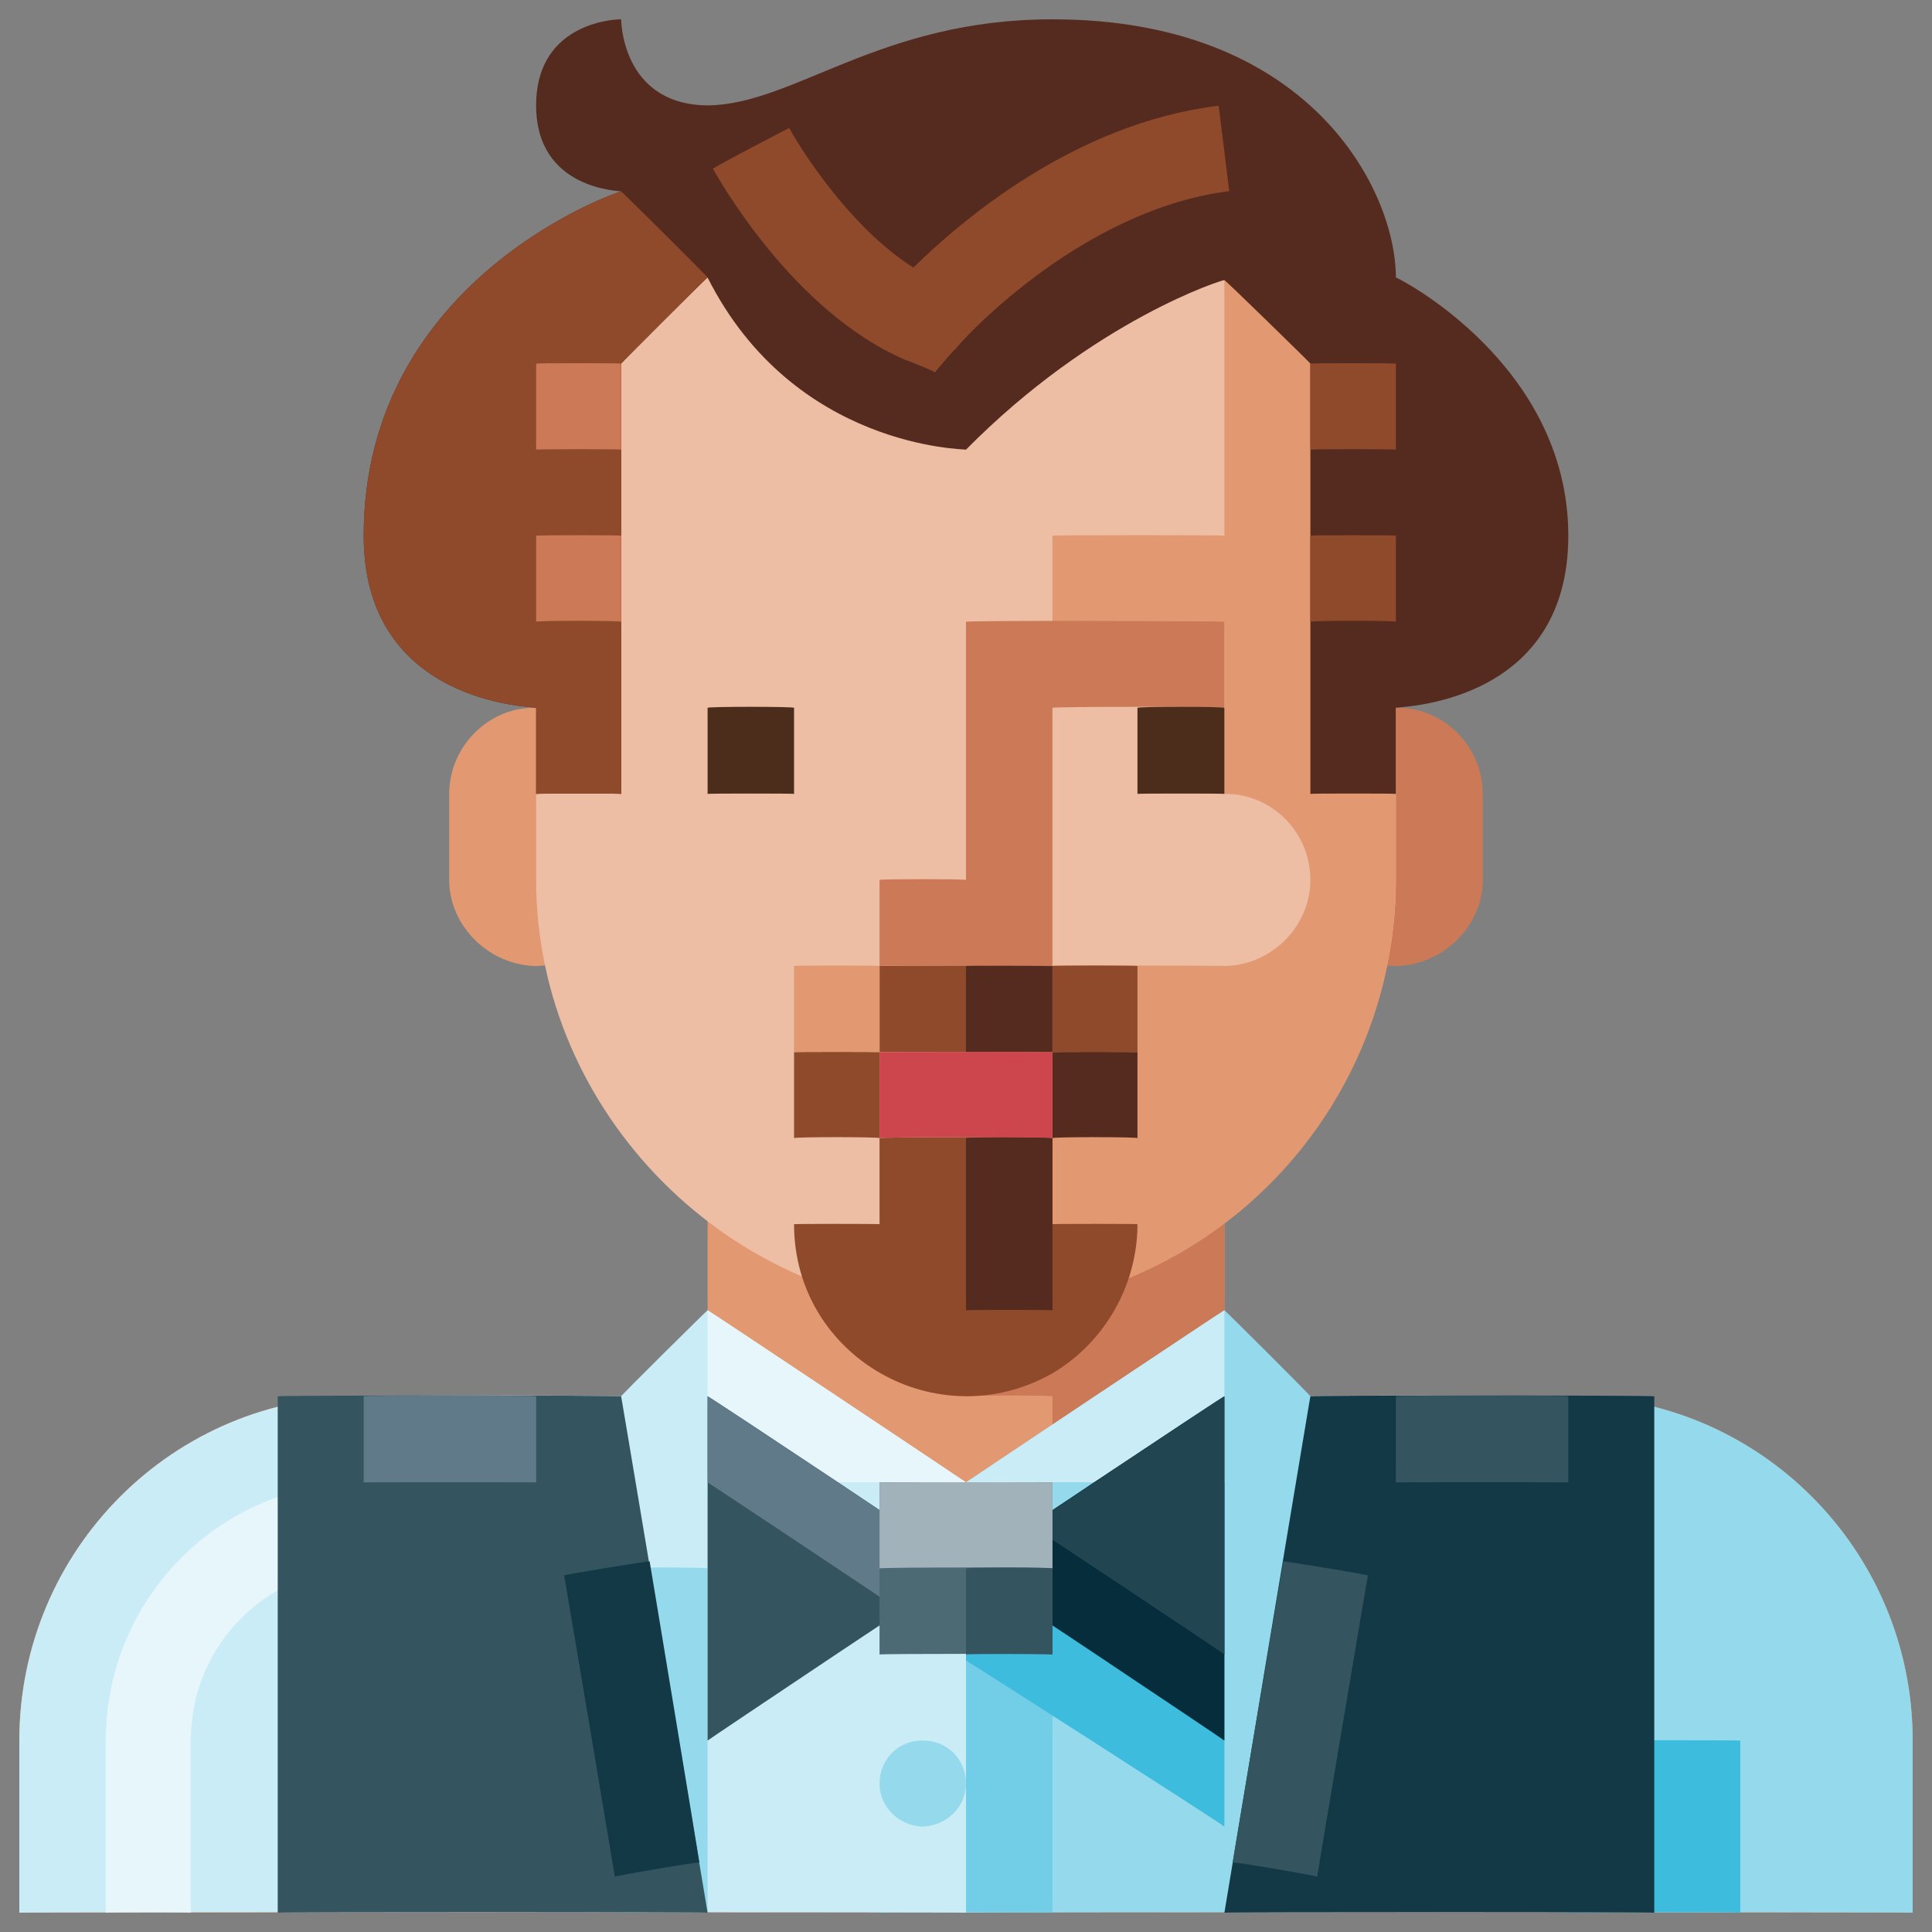 <svg xmlns="http://www.w3.org/2000/svg" version="1.1" xmlns:xlink="http://www.w3.org/1999/xlink" width="100%" height="100%" id="svgWorkerArea" viewBox="0 0 400 400" xmlns:artdraw="https://artdraw.muisca.co" style="background: white;"><rect x="0" y="0" width="400" height="400" fill="#808080" stroke="none"/><defs id="defsdoc"><pattern id="patternBool" x="0" y="0" width="10" height="10" patternUnits="userSpaceOnUse" patternTransform="rotate(35)"><circle cx="5" cy="5" r="4" style="stroke: none;fill: #ff000070;"></circle></pattern></defs><g id="fileImp-15808869" class="cosito"><path id="rectImp-851639161" class="grouped" style="fill:#cb7956" d="M271.3 164.366C271.3 154.469 279.3 146.269 289 146.548 289 146.269 289 146.269 289 146.548 298.7 146.269 307 154.469 307 164.366 307 164.269 307 181.969 307 182.185 307 191.769 298.7 199.869 289 200.003 289 199.869 289 199.869 289 200.003 279.3 199.869 271.3 191.769 271.3 182.185 271.3 181.969 271.3 164.269 271.3 164.366 271.3 164.269 271.3 164.269 271.3 164.366"></path><path id="rectImp-741390598" class="grouped" style="fill:#e29971" d="M93 164.366C93 154.469 101.3 146.269 111 146.548 111 146.269 111 146.269 111 146.548 120.5 146.269 128.6 154.469 128.6 164.366 128.6 164.269 128.6 181.969 128.6 182.185 128.6 191.769 120.5 199.869 111 200.003 111 199.869 111 199.869 111 200.003 101.3 199.869 93 191.769 93 182.185 93 181.969 93 164.269 93 164.366 93 164.269 93 164.269 93 164.366"></path><path id="pathImp-848888724" class="grouped" style="fill:#e29971" d="M146.5 217.821C146.5 217.769 146.5 271.169 146.5 271.275 146.5 280.869 138.5 288.869 128.6 289.094 128.6 288.869 75.3 288.869 75.3 289.094 36 288.869 4 320.869 4 360.366 4 360.269 4 395.869 4 396.003 4 395.869 396 395.869 396 396.003 396 395.869 396 360.269 396 360.366 396 320.869 364 288.869 324.7 289.094 324.7 288.869 271.3 288.869 271.3 289.094 261.5 288.869 253.5 280.869 253.5 271.275 253.5 271.169 253.5 217.769 253.5 217.821 253.5 217.769 146.5 217.769 146.5 217.821"></path><path id="pathImp-664008951" class="grouped" style="fill:#cb7956" d="M271.3 289.094C261.5 288.869 253.5 280.869 253.5 271.275 253.5 271.169 253.5 217.769 253.5 217.821 253.5 217.769 200 217.769 200 217.821 200 217.769 200 288.869 200 289.094 200 288.869 217.9 288.869 217.9 289.094 217.9 288.869 217.9 306.869 217.9 306.912 217.9 306.869 182.1 306.869 182.1 306.912 182.1 306.869 182.1 324.469 182.1 324.729 182.1 338.369 197 346.869 209 340.16 214.5 336.869 217.9 330.869 217.9 324.729 217.9 324.469 289 324.469 289 324.729 289 324.469 289 288.869 289 289.094 289 288.869 271.3 288.869 271.3 289.094"></path><path id="pathImp-609566917" class="grouped" style="fill:#95daec" d="M200 306.912C200 306.869 200 395.869 200 396.003 200 395.869 396 395.869 396 396.003 396 395.869 396 360.269 396 360.366 396 320.869 364 288.869 324.7 289.094 324.7 288.869 271.3 288.869 271.3 289.094 271.3 288.869 253.5 271.169 253.5 271.275 253.5 271.169 200 306.869 200 306.912"></path><path id="pathImp-175084960" class="grouped" style="fill:#72cee6" d="M182.1 324.729C182.1 324.469 217.9 324.469 217.9 324.729 217.9 324.469 217.9 395.869 217.9 396.002 217.9 395.869 182.1 395.869 182.1 396.002 182.1 395.869 182.1 324.469 182.1 324.729"></path><path id="pathImp-551704673" class="grouped" style="fill:#3ebcdd" d="M198 342.548C198 342.369 253.5 377.969 253.5 378.184 253.5 377.969 253.5 306.869 253.5 306.912 253.5 306.869 198 342.369 198 342.548 198 342.369 198 342.369 198 342.548M324.7 360.366C324.7 360.269 360.3 360.269 360.3 360.366 360.3 360.269 360.3 395.869 360.3 396.003 360.3 395.869 324.7 395.869 324.7 396.003 324.7 395.869 324.7 360.269 324.7 360.366"></path><path id="pathImp-706825623" class="grouped" style="fill:#caecf6" d="M146.5 271.275C146.5 271.169 200 306.869 200 306.912 200 306.869 200 395.869 200 396.003 200 395.869 4 395.869 4 396.003 4 395.869 4 360.269 4 360.366 4 320.869 36 288.869 75.3 289.094 75.3 288.869 128.6 288.869 128.6 289.094 128.6 288.869 146.5 271.169 146.5 271.275"></path><path id="pathImp-808452006" class="grouped" style="fill:#e7f6fa" d="M39.5 396.003C39.5 395.869 21.9 395.869 21.9 396.003 21.9 395.869 21.9 360.269 21.9 360.366 21.9 330.769 45.8 306.869 75.3 306.912 75.3 306.869 75.3 324.469 75.3 324.729 55.5 324.469 39.5 340.469 39.5 360.366 39.5 360.269 39.5 395.869 39.5 396.003M146.5 271.275C146.5 271.169 146.5 306.869 146.5 306.912 146.5 306.869 200 306.869 200 306.912 200 306.869 146.5 271.169 146.5 271.275 146.5 271.169 146.5 271.169 146.5 271.275"></path><path id="pathImp-5600152" class="grouped" style="fill:#caecf6" d="M200 306.912C200 306.869 253.5 306.869 253.5 306.912 253.5 306.869 253.5 271.169 253.5 271.275 253.5 271.169 200 306.869 200 306.912 200 306.869 200 306.869 200 306.912"></path><path id="pathImp-699949441" class="grouped" style="fill:#95daec" d="M128.6 324.729C128.6 324.469 146.5 324.469 146.5 324.729 146.5 324.469 146.5 395.869 146.5 396.002 146.5 395.869 128.6 395.869 128.6 396.002 128.6 395.869 128.6 324.469 128.6 324.729"></path><path id="pathImp-432845814" class="grouped" style="fill:#345460" d="M128.6 289.094C128.6 288.869 146.5 395.869 146.5 396.003 146.5 395.869 57.5 395.869 57.5 396.003 57.5 395.869 57.5 288.869 57.5 289.094 57.5 288.869 128.6 288.869 128.6 289.094 128.6 288.869 128.6 288.869 128.6 289.094"></path><path id="pathImp-591693078" class="grouped" style="fill:#133846" d="M116.8 326.196C116.8 325.969 134.5 323.169 134.5 323.264 134.5 323.169 144.8 385.369 144.8 385.627 144.8 385.369 127.3 388.369 127.3 388.56 127.3 388.369 116.8 325.969 116.8 326.196"></path><path id="pathImp-745504412" class="grouped" style="fill:#133846" d="M271.3 289.094C271.3 288.869 253.5 395.869 253.5 396.003 253.5 395.869 342.5 395.869 342.5 396.003 342.5 395.869 342.5 288.869 342.5 289.094 342.5 288.869 271.3 288.869 271.3 289.094 271.3 288.869 271.3 288.869 271.3 289.094"></path><path id="circleImp-926487179" class="grouped" style="fill:#95daec" d="M182.1 369.276C182.1 364.169 186.1 360.269 191 360.366 196 360.269 200 364.169 200 369.276 200 374.169 196 377.969 191 378.185 186.1 377.969 182.1 374.169 182.1 369.276 182.1 369.169 182.1 369.169 182.1 369.276"></path><path id="pathImp-944391445" class="grouped" style="fill:#345460" d="M289 289.094C289 288.869 324.7 288.869 324.7 289.094 324.7 288.869 324.7 306.869 324.7 306.912 324.7 306.869 289 306.869 289 306.912 289 306.869 289 288.869 289 289.094"></path><path id="pathImp-883016108" class="grouped" style="fill:#607a8a" d="M75.3 289.094C75.3 288.869 111 288.869 111 289.094 111 288.869 111 306.869 111 306.912 111 306.869 75.3 306.869 75.3 306.912 75.3 306.869 75.3 288.869 75.3 289.094"></path><path id="pathImp-410798964" class="grouped" style="fill:#345460" d="M255.2 385.621C255.2 385.369 265.7 323.169 265.7 323.262 265.7 323.169 283.2 325.969 283.2 326.203 283.2 325.969 272.7 388.369 272.7 388.562 272.7 388.369 255.2 385.369 255.2 385.621"></path><path id="rectImp-409182893" class="grouped" style="fill:#edbda4" d="M111 110.912C111 62.269 151.5 21.669 200 21.821 200 21.669 200 21.669 200 21.821 248.4 21.669 289 62.269 289 110.912 289 110.769 289 181.969 289 182.185 289 230.469 248.4 271.169 200 271.276 200 271.169 200 271.169 200 271.276 151.5 271.169 111 230.469 111 182.185 111 181.969 111 110.769 111 110.912 111 110.769 111 110.769 111 110.912"></path><path id="pathImp-490325985" class="grouped" style="fill:#e29971" d="M253.5 40.043C253.5 39.769 253.5 110.769 253.5 110.912 253.5 110.769 217.9 110.769 217.9 110.912 217.9 110.769 217.9 128.469 217.9 128.73 217.9 128.469 253.5 128.469 253.5 128.73 253.5 128.469 253.5 164.269 253.5 164.366 263.3 164.269 271.3 172.269 271.3 182.185 271.3 191.769 263.3 199.869 253.5 200.003 253.5 199.869 200 199.869 200 200.003 200 199.869 200 253.369 200 253.457 200 253.369 217.9 253.369 217.9 253.457 217.9 253.369 217.9 269.369 217.9 269.48 259.3 260.869 289 224.369 289 182.185 289 181.969 289 110.769 289 110.912 289 81.669 275 56.169 253.5 40.043 253.5 39.769 253.5 39.769 253.5 40.043"></path><path id="pathImp-529465505" class="grouped" style="fill:#8f492b" d="M182.1 200.003C182.1 199.869 217.9 199.869 217.9 200.003 217.9 199.869 217.9 217.769 217.9 217.821 217.9 217.769 182.1 217.769 182.1 217.821 182.1 217.769 182.1 199.869 182.1 200.003"></path><path id="pathImp-842975041" class="grouped" style="fill:#552a1f" d="M200 200.003C200 199.869 217.9 199.869 217.9 200.003 217.9 199.869 217.9 217.769 217.9 217.821 217.9 217.769 200 217.769 200 217.821 200 217.769 200 199.869 200 200.003"></path><path id="pathImp-618058896" class="grouped" style="fill:#8f492b" d="M217.9 253.457C217.9 253.369 217.9 235.369 217.9 235.639 217.9 235.369 182.1 235.369 182.1 235.639 182.1 235.369 182.1 253.369 182.1 253.457 182.1 253.369 164.4 253.369 164.4 253.457 164.4 280.869 194 297.869 217.9 284.319 228.8 277.869 235.5 265.969 235.5 253.457 235.5 253.369 217.9 253.369 217.9 253.457"></path><path id="pathImp-35280377" class="grouped" style="fill:#552a1f" d="M200 235.639C200 235.369 217.9 235.369 217.9 235.639 217.9 235.369 217.9 271.169 217.9 271.276 217.9 271.169 200 271.169 200 271.276 200 271.169 200 235.369 200 235.639"></path><path id="pathImp-706923739" class="grouped" style="fill:#8f492b" d="M164.4 217.821C164.4 217.769 182.1 217.769 182.1 217.821 182.1 217.769 182.1 235.369 182.1 235.638 182.1 235.369 164.4 235.369 164.4 235.638 164.4 235.369 164.4 217.769 164.4 217.821"></path><path id="pathImp-248504580" class="grouped" style="fill:#e29971" d="M164.4 200.003C164.4 199.869 182.1 199.869 182.1 200.003 182.1 199.869 182.1 217.769 182.1 217.821 182.1 217.769 164.4 217.769 164.4 217.821 164.4 217.769 164.4 199.869 164.4 200.003"></path><path id="pathImp-182659107" class="grouped" style="fill:#552a1f" d="M217.9 217.821C217.9 217.769 235.5 217.769 235.5 217.821 235.5 217.769 235.5 235.369 235.5 235.638 235.5 235.369 217.9 235.369 217.9 235.638 217.9 235.369 217.9 217.769 217.9 217.821"></path><path id="pathImp-692739680" class="grouped" style="fill:#8f492b" d="M217.9 200.003C217.9 199.869 235.5 199.869 235.5 200.003 235.5 199.869 235.5 217.769 235.5 217.821 235.5 217.769 217.9 217.769 217.9 217.821 217.9 217.769 217.9 199.869 217.9 200.003"></path><path id="pathImp-915738995" class="grouped" style="fill:#cb7956" d="M182.1 182.185C182.1 181.969 182.1 199.869 182.1 200.003 182.1 199.869 217.9 199.869 217.9 200.003 217.9 199.869 217.9 146.269 217.9 146.548 217.9 146.269 253.5 146.269 253.5 146.548 253.5 146.269 253.5 128.469 253.5 128.73 253.5 128.469 200 128.469 200 128.73 200 128.469 200 181.969 200 182.185 200 181.969 182.1 181.969 182.1 182.185 182.1 181.969 182.1 181.969 182.1 182.185"></path><path id="pathImp-387612249" class="grouped" style="fill:#4c2c1a" d="M235.5 146.548C235.5 146.269 253.5 146.269 253.5 146.548 253.5 146.269 253.5 164.269 253.5 164.366 253.5 164.269 235.5 164.269 235.5 164.366 235.5 164.269 235.5 146.269 235.5 146.548M146.5 146.548C146.5 146.269 164.4 146.269 164.4 146.548 164.4 146.269 164.4 164.269 164.4 164.366 164.4 164.269 146.5 164.269 146.5 164.366 146.5 164.269 146.5 146.269 146.5 146.548"></path><path id="pathImp-818593781" class="grouped" style="fill:#ce464d" d="M182.1 217.821C182.1 217.769 217.9 217.769 217.9 217.821 217.9 217.769 217.9 235.369 217.9 235.638 217.9 235.369 182.1 235.369 182.1 235.638 182.1 235.369 182.1 217.769 182.1 217.821"></path><path id="pathImp-243833369" class="grouped" style="fill:#345460" d="M200 324.729C200 324.469 146.5 288.869 146.5 289.094 146.5 288.869 146.5 360.269 146.5 360.366 146.5 360.269 200 324.469 200 324.729 200 324.469 200 324.469 200 324.729"></path><path id="pathImp-745644011" class="grouped" style="fill:#607a8a" d="M200 324.729C200 324.469 146.5 288.869 146.5 289.094 146.5 288.869 146.5 306.869 146.5 306.912 146.5 306.869 186.5 333.369 186.5 333.639 186.5 333.369 200 324.469 200 324.729 200 324.469 200 324.469 200 324.729"></path><path id="pathImp-198949420" class="grouped" style="fill:#062d3c" d="M200 324.729C200 324.469 253.5 288.869 253.5 289.094 253.5 288.869 253.5 360.269 253.5 360.366 253.5 360.269 200 324.469 200 324.729 200 324.469 200 324.469 200 324.729"></path><path id="pathImp-356156568" class="grouped" style="fill:#224552" d="M253.5 342.548C253.5 342.369 253.5 288.869 253.5 289.094 253.5 288.869 213.4 315.769 213.4 315.821 213.4 315.769 253.5 342.369 253.5 342.548 253.5 342.369 253.5 342.369 253.5 342.548"></path><path id="pathImp-601503126" class="grouped" style="fill:#4c6a74" d="M182.1 306.912C182.1 306.869 217.9 306.869 217.9 306.912 217.9 306.869 217.9 342.369 217.9 342.548 217.9 342.369 182.1 342.369 182.1 342.548 182.1 342.369 182.1 306.869 182.1 306.912"></path><path id="pathImp-240692495" class="grouped" style="fill:#a2b2ba" d="M182.1 306.912C182.1 306.869 217.9 306.869 217.9 306.912 217.9 306.869 217.9 324.469 217.9 324.729 217.9 324.469 182.1 324.469 182.1 324.729 182.1 324.469 182.1 306.869 182.1 306.912"></path><path id="pathImp-430126999" class="grouped" style="fill:#345460" d="M200 324.729C200 324.469 217.9 324.469 217.9 324.729 217.9 324.469 217.9 342.369 217.9 342.547 217.9 342.369 200 342.369 200 342.547 200 342.369 200 324.469 200 324.729"></path><path id="pathImp-894946660" class="grouped" style="fill:#552a1f" d="M128.6 39.639C128.6 39.469 111 39.469 111 21.821 111 3.969 128.6 3.969 128.6 4.003 128.6 3.969 128.6 21.669 146.5 21.821 164.4 21.669 182.1 3.969 217.9 4.003 271.3 3.969 289 39.469 289 57.457 289 57.269 324.7 75.169 324.7 110.912 324.7 146.269 289 146.269 289 146.548 289 146.269 289 164.269 289 164.366 289 164.269 271.3 164.269 271.3 164.366 271.3 164.269 271.3 75.169 271.3 75.276 271.3 75.169 253.5 57.769 253.5 58.004 253.5 57.769 226.6 66.169 200 93.094 200 92.969 164.4 92.969 146.5 57.457 146.5 57.269 128.6 75.169 128.6 75.276 128.6 75.169 128.6 164.269 128.6 164.366 128.6 164.269 111 164.269 111 164.366 111 164.269 111 146.269 111 146.548 111 146.269 75.3 146.269 75.3 110.912 75.3 57.269 128.6 39.469 128.6 39.639 128.6 39.469 128.6 39.469 128.6 39.639"></path><path id="pathImp-385175694" class="grouped" style="fill:#8f492b" d="M193.6 77.068C193.6 76.969 187.6 74.469 187.6 74.579 163.8 64.469 148.3 36.069 147.6 34.959 147.6 34.669 163.4 26.469 163.4 26.493 163.4 26.569 174 45.769 189.1 55.404 199 45.669 222.6 25.469 252.3 21.891 252.3 21.669 254.5 39.469 254.5 39.57 222.9 43.569 198 71.769 197.9 72.187 197.9 71.969 193.6 76.969 193.6 77.068M75.3 110.912C75.3 146.269 111 146.269 111 146.548 111 146.269 111 164.269 111 164.366 111 164.269 128.6 164.269 128.6 164.366 128.6 164.269 128.6 75.169 128.6 75.276 128.6 75.169 146.5 57.269 146.5 57.457 146.5 57.269 128.6 39.469 128.6 39.639 128.6 39.469 75.3 57.269 75.3 110.912 75.3 110.769 75.3 110.769 75.3 110.912"></path><path id="pathImp-128041345" class="grouped" style="fill:#cb7956" d="M111 75.276C111 75.169 128.6 75.169 128.6 75.276 128.6 75.169 128.6 92.969 128.6 93.094 128.6 92.969 111 92.969 111 93.094 111 92.969 111 75.169 111 75.276M111 110.912C111 110.769 128.6 110.769 128.6 110.912 128.6 110.769 128.6 128.469 128.6 128.73 128.6 128.469 111 128.469 111 128.73 111 128.469 111 110.769 111 110.912"></path><path id="pathImp-740100025" class="grouped" style="fill:#8f492b" d="M271.3 110.912C271.3 110.769 289 110.769 289 110.912 289 110.769 289 128.469 289 128.73 289 128.469 271.3 128.469 271.3 128.73 271.3 128.469 271.3 110.769 271.3 110.912M271.3 75.276C271.3 75.169 289 75.169 289 75.276 289 75.169 289 92.969 289 93.094 289 92.969 271.3 92.969 271.3 93.094 271.3 92.969 271.3 75.169 271.3 75.276"></path></g></svg>